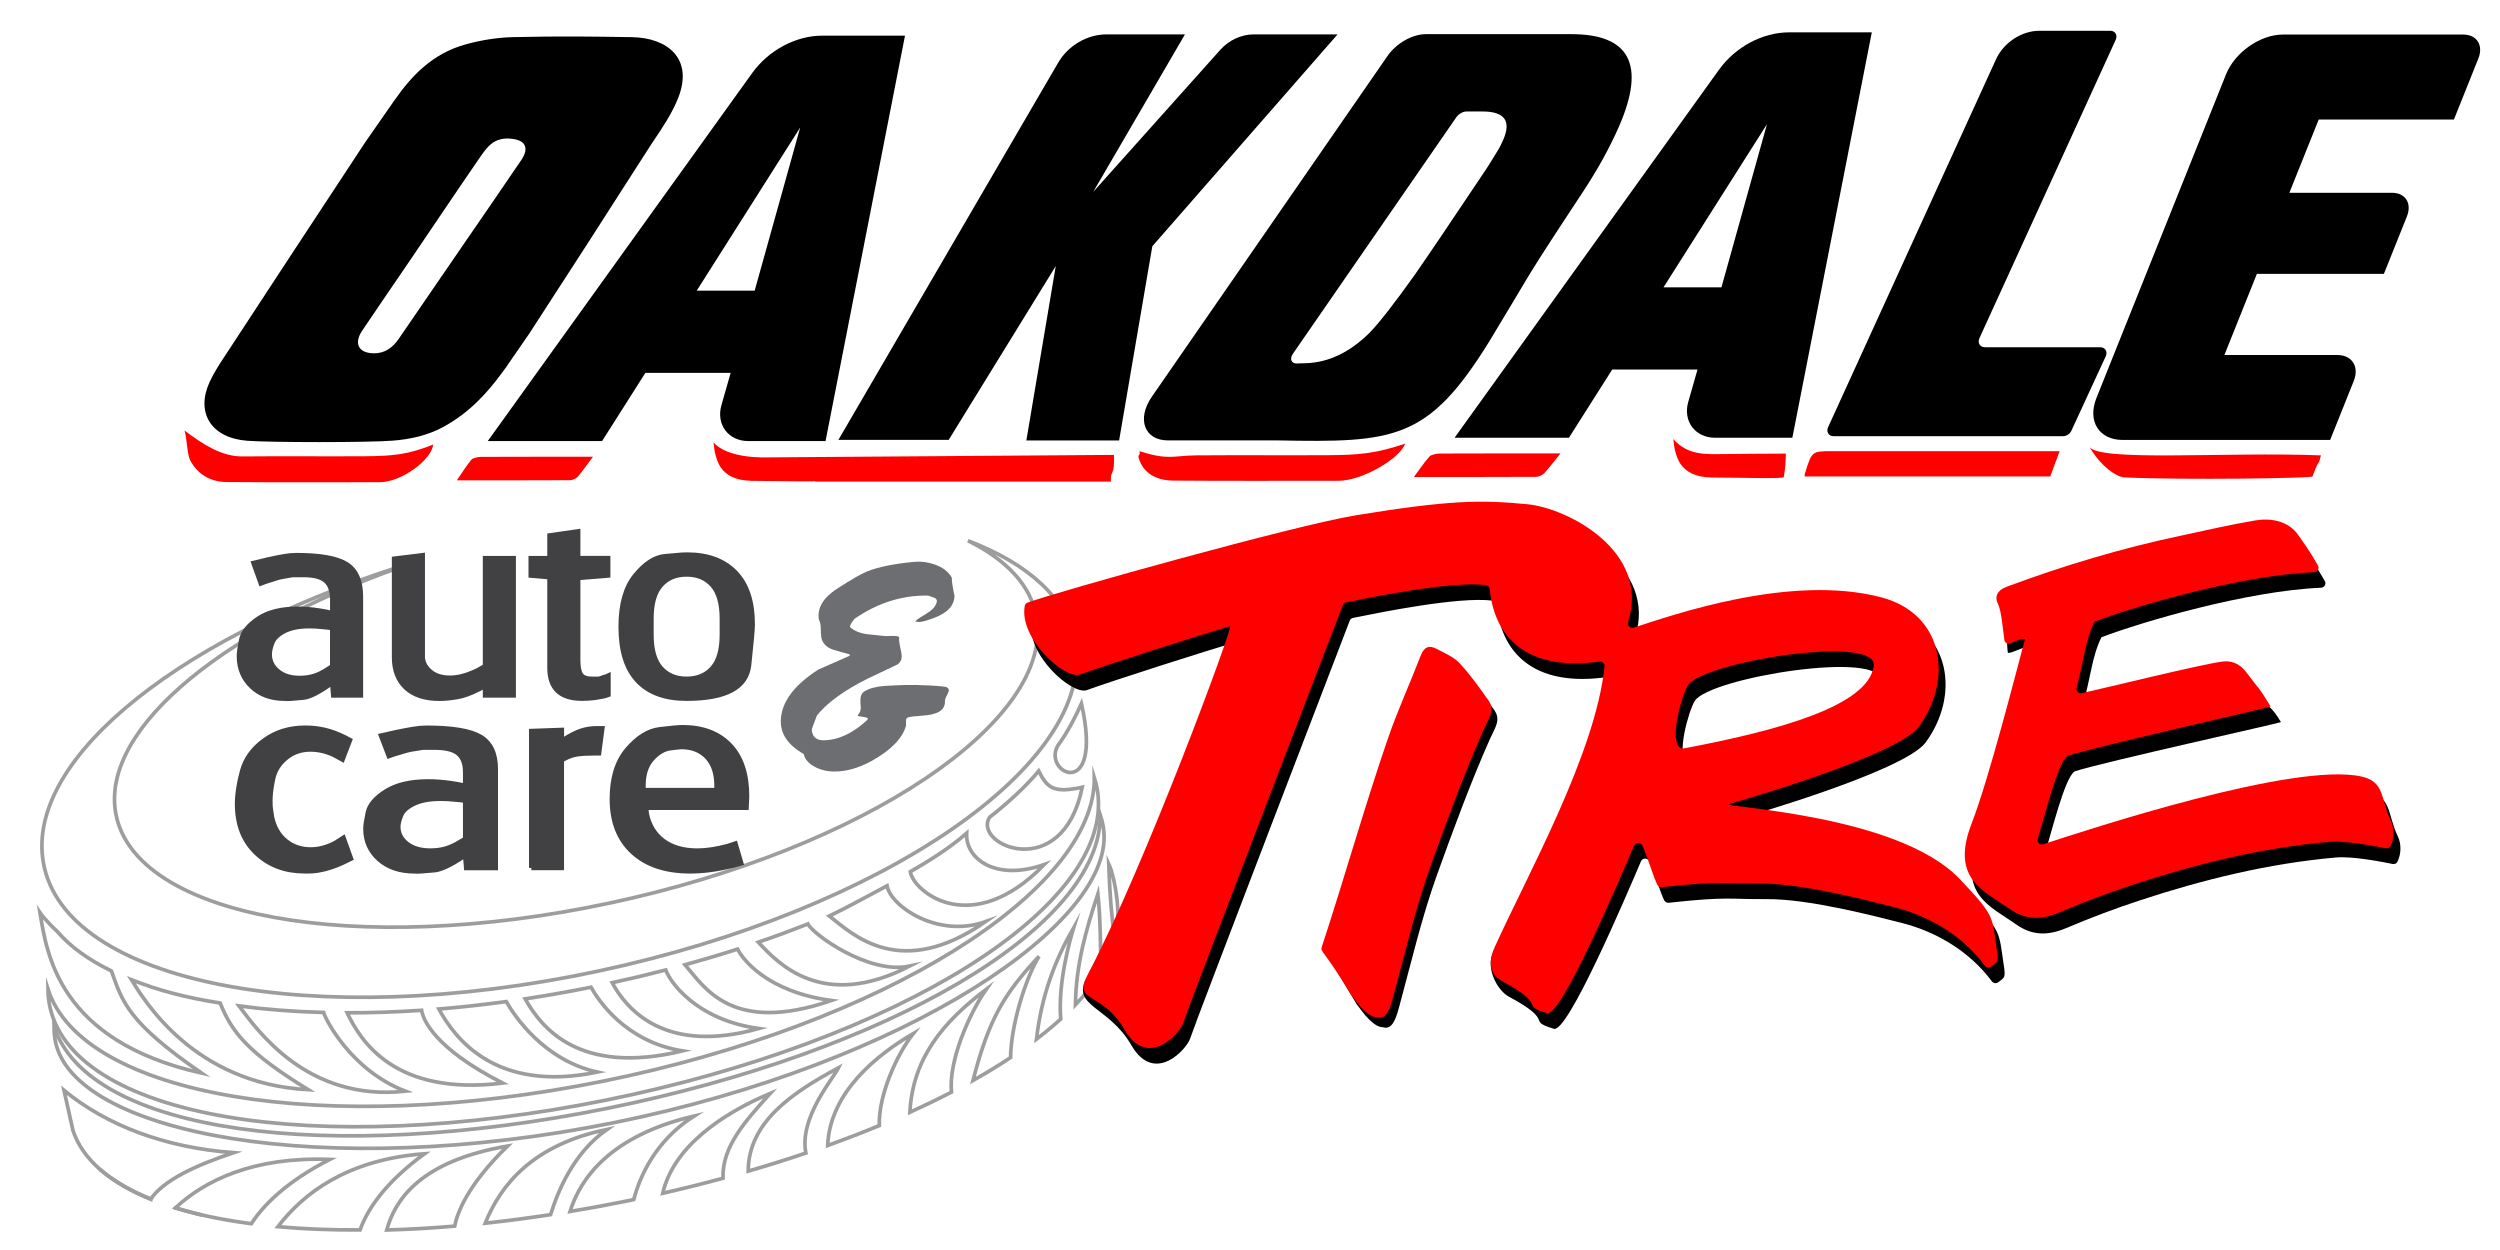 <?xml version="1.0" encoding="utf-8"?>
<!-- Generator: Adobe Illustrator 28.1.0, SVG Export Plug-In . SVG Version: 6.00 Build 0)  -->
<svg version="1.1" id="Layer_1" xmlns="http://www.w3.org/2000/svg" xmlns:xlink="http://www.w3.org/1999/xlink" x="0px" y="0px"
	 viewBox="0 0 680 340" style="enable-background:new 0 0 680 340;" xml:space="preserve">
<style type="text/css">
	.st0{clip-path:url(#SVGID_00000106857594071718069230000008800208973242522286_);}
	.st1{opacity:0.44;clip-path:url(#SVGID_00000147218922396046700240000016371451343334128518_);}
	
		.st2{clip-path:url(#SVGID_00000166674543810202634530000014643383095363953281_);fill:none;stroke:#231F20;stroke-width:1.002;stroke-miterlimit:10;}
	.st3{clip-path:url(#SVGID_00000147218922396046700240000016371451343334128518_);fill:#6D6E71;}
	.st4{clip-path:url(#SVGID_00000147218922396046700240000016371451343334128518_);fill:#FF0000;}
	.st5{clip-path:url(#SVGID_00000147218922396046700240000016371451343334128518_);}
	.st6{clip-path:url(#SVGID_00000147218922396046700240000016371451343334128518_);fill:#414042;}
	
		.st7{clip-path:url(#SVGID_00000147218922396046700240000016371451343334128518_);fill:none;stroke:#414042;stroke-width:1.259;stroke-miterlimit:10;}
</style>
<g>
	<defs>
		<rect id="SVGID_1_" x="-87" y="-118" width="792" height="612"/>
	</defs>
	<clipPath id="SVGID_00000137831308646364311460000016414885370468612765_">
		<use xlink:href="#SVGID_1_"  style="overflow:visible;"/>
	</clipPath>
	<g style="clip-path:url(#SVGID_00000137831308646364311460000016414885370468612765_);">
		<defs>
			<rect id="SVGID_00000126281757297916363690000015758524614177472389_" x="-87" y="-118" width="792" height="612"/>
		</defs>
		<clipPath id="SVGID_00000006679576352075749990000012720990455836979584_">
			<use xlink:href="#SVGID_00000126281757297916363690000015758524614177472389_"  style="overflow:visible;"/>
		</clipPath>
		<g style="opacity:0.44;clip-path:url(#SVGID_00000006679576352075749990000012720990455836979584_);">
			<g>
				<defs>
					<rect id="SVGID_00000036225035522562216550000001815027467576367002_" x="10" y="146.6" width="294.61" height="188.48"/>
				</defs>
				<clipPath id="SVGID_00000115478188873464074410000008274734643984800154_">
					<use xlink:href="#SVGID_00000036225035522562216550000001815027467576367002_"  style="overflow:visible;"/>
				</clipPath>
				
					<path style="clip-path:url(#SVGID_00000115478188873464074410000008274734643984800154_);fill:none;stroke:#231F20;stroke-width:1.002;stroke-miterlimit:10;" d="
					M281.92,167.83c5.01,28.25-46.99,63.09-116.15,77.82c-69.15,14.73-129.28,3.77-134.29-24.48c-4.15-23.43,30.9-51.39,82.43-68.65
					c-63.16,19.13-107.2,53.4-102.11,82.15c5.81,32.79,73.35,45.99,150.85,29.49c77.5-16.51,135.61-56.47,129.79-89.26
					c-2.15-12.13-12.75-21.57-29.16-27.83C273.75,152.23,280.4,159.23,281.92,167.83z"/>
				
					<path style="clip-path:url(#SVGID_00000115478188873464074410000008274734643984800154_);fill:none;stroke:#231F20;stroke-width:1.002;stroke-miterlimit:10;" d="
					M164,294.09C88.17,309.41,22.34,298.13,13.03,269c0.01,1.19,0.1,2.37,0.29,3.54c5.09,31.67,72.76,42.61,151.51,26.7
					c78.74-15.91,138.75-52.66,133.66-84.33c-0.19-1.17-0.48-2.32-0.83-3.43C297.99,242.43,239.83,278.77,164,294.09z"/>
				
					<path style="clip-path:url(#SVGID_00000115478188873464074410000008274734643984800154_);fill:none;stroke:#231F20;stroke-width:1.002;stroke-miterlimit:10;" d="
					M165.19,301.47c-75.83,15.32-141.22,6.77-150.53-22.37c0.01,1.19,0.1,2.37,0.29,3.54c4.16,25.87,73.35,38.63,152.09,22.72
					c78.75-15.91,137.23-54.47,133.07-80.34c-0.19-1.17-0.47-2.32-0.83-3.43C299.62,252.53,241.01,286.14,165.19,301.47z"/>
				
					<path style="clip-path:url(#SVGID_00000115478188873464074410000008274734643984800154_);fill:none;stroke:#231F20;stroke-width:1.002;stroke-miterlimit:10;" d="
					M247.44,262.78c-11.21,2.39-26.47-8.8-27.69-11.46c-4.37,1.72-8.86,3.38-13.49,4.96C211.7,262.14,223.75,274.99,247.44,262.78z"
					/>
				
					<path style="clip-path:url(#SVGID_00000115478188873464074410000008274734643984800154_);fill:none;stroke:#231F20;stroke-width:1.002;stroke-miterlimit:10;" d="
					M226.16,272.14c-17.49-2.33-24.24-11.29-25.53-13.99c-4.65,1.5-9.42,2.92-14.3,4.27C191.58,268.48,198.96,281.48,226.16,272.14z
					"/>
				
					<path style="clip-path:url(#SVGID_00000115478188873464074410000008274734643984800154_);fill:none;stroke:#231F20;stroke-width:1.002;stroke-miterlimit:10;" d="
					M206.4,279.76c-17.42-2.42-24.36-13.1-25.32-15.93c-4.77,1.24-9.64,2.4-14.57,3.47C170.45,274.57,180.87,286.9,206.4,279.76z"/>
				
					<path style="clip-path:url(#SVGID_00000115478188873464074410000008274734643984800154_);fill:none;stroke:#231F20;stroke-width:1.002;stroke-miterlimit:10;" d="
					M185.66,285.85c-15.57-2.46-23-13.91-24.9-17.33c-6.05,1.22-12.04,2.28-17.93,3.17C147.33,279.61,157.55,292.61,185.66,285.85z"
					/>
				
					<path style="clip-path:url(#SVGID_00000115478188873464074410000008274734643984800154_);fill:none;stroke:#231F20;stroke-width:1.002;stroke-miterlimit:10;" d="
					M162.5,291.61c-14.63-3.23-22.61-15.36-24.8-19.18c-6.23,0.85-12.36,1.53-18.34,2.02C123.64,282.27,134.64,297.35,162.5,291.61z
					"/>
				
					<path style="clip-path:url(#SVGID_00000115478188873464074410000008274734643984800154_);fill:none;stroke:#231F20;stroke-width:1.002;stroke-miterlimit:10;" d="
					M136.74,294.6c-18.96-9.66-21.69-17.51-22.07-19.8c-6.97,0.47-13.73,0.7-20.24,0.68C98.02,283,107.21,298.21,136.74,294.6z"/>
				
					<path style="clip-path:url(#SVGID_00000115478188873464074410000008274734643984800154_);fill:none;stroke:#231F20;stroke-width:1.002;stroke-miterlimit:10;" d="
					M110.31,296.81c-14.73-5.58-21.84-19.62-22.28-21.42c-8.14-0.21-15.85-0.81-23.02-1.78C70.05,280.27,83.58,299.68,110.31,296.81
					z"/>
				
					<path style="clip-path:url(#SVGID_00000115478188873464074410000008274734643984800154_);fill:none;stroke:#231F20;stroke-width:1.002;stroke-miterlimit:10;" d="
					M83.84,296.4c-16.5-10.14-20.77-15.66-23.97-23.58c-9.68-1.52-16.82-3.46-24.12-6.33C39.13,271.88,52.61,294.78,83.84,296.4z"/>
				
					<path style="clip-path:url(#SVGID_00000115478188873464074410000008274734643984800154_);fill:none;stroke:#231F20;stroke-width:1.002;stroke-miterlimit:10;" d="
					M15.66,253.45c-3.32-3.07-4.79-5.23-4.79-5.23c1.83,10.97,4.91,34.89,43.98,43.68c-20.15-13.89-21.58-19.44-24.54-27.8
					C24.14,261.1,19.18,257.54,15.66,253.45z"/>
				
					<path style="clip-path:url(#SVGID_00000115478188873464074410000008274734643984800154_);fill:none;stroke:#231F20;stroke-width:1.002;stroke-miterlimit:10;" d="
					M268.1,250.68c-12.99,4.64-25.83-4.17-26.82-9.74c-4.1,2.19-11.31,6.13-15.7,8.22C232.04,254.24,244.9,266.8,268.1,250.68z"/>
				
					<path style="clip-path:url(#SVGID_00000115478188873464074410000008274734643984800154_);fill:none;stroke:#231F20;stroke-width:1.002;stroke-miterlimit:10;" d="
					M284.09,235.13c-12.99,4.64-21.5-1.32-21.17-8.49c-4.85,4.24-10.7,7.81-15.33,10.48C248.58,242.69,264.34,255.45,284.09,235.13z
					"/>
				
					<path style="clip-path:url(#SVGID_00000115478188873464074410000008274734643984800154_);fill:none;stroke:#231F20;stroke-width:1.002;stroke-miterlimit:10;" d="
					M294.37,214.13c-7.68,1.64-9.45,0.33-11.86-4.42c-3.3,4.12-9.16,9.37-13.35,12.59C264.42,229.9,289.05,240.48,294.37,214.13z"/>
				
					<path style="clip-path:url(#SVGID_00000115478188873464074410000008274734643984800154_);fill:none;stroke:#231F20;stroke-width:1.002;stroke-miterlimit:10;" d="
					M28.06,318.79c-0.18-0.15-0.37-0.3-0.55-0.45C27.69,318.5,27.87,318.64,28.06,318.79z"/>
				
					<path style="clip-path:url(#SVGID_00000115478188873464074410000008274734643984800154_);fill:none;stroke:#231F20;stroke-width:1.002;stroke-miterlimit:10;" d="
					M53.71,330.19c-0.2-0.05-0.41-0.1-0.6-0.15C53.3,330.09,53.51,330.14,53.71,330.19z"/>
				
					<path style="clip-path:url(#SVGID_00000115478188873464074410000008274734643984800154_);fill:none;stroke:#231F20;stroke-width:1.002;stroke-miterlimit:10;" d="
					M138.04,311.73c-23.84,4.08-30.62,14.72-32.85,22.83c5.96-0.17,12.13-0.51,18.47-1.05
					C124.42,329.76,127.23,322.27,138.04,311.73z"/>
				
					<path style="clip-path:url(#SVGID_00000115478188873464074410000008274734643984800154_);fill:none;stroke:#231F20;stroke-width:1.002;stroke-miterlimit:10;" d="
					M75.58,333.66c6.99,0.63,14.47,0.93,22.36,0.88c1.86-5.25,6.45-12.62,17.54-20.72C94.47,315.38,82.55,324.56,75.58,333.66z"/>
				
					<path style="clip-path:url(#SVGID_00000115478188873464074410000008274734643984800154_);fill:none;stroke:#231F20;stroke-width:1.002;stroke-miterlimit:10;" d="
					M53.71,330.19c0.42,0.1,0.84,0.21,1.27,0.3c4.17,0.95,8.64,1.74,13.37,2.36c3.21-4.93,9.4-11.36,21.37-17.49
					c-20.94-0.81-34.16,5.86-42,13.18c1.73,0.53,3.52,1.04,5.38,1.5C53.3,330.09,53.51,330.14,53.71,330.19z"/>
				
					<path style="clip-path:url(#SVGID_00000115478188873464074410000008274734643984800154_);fill:none;stroke:#231F20;stroke-width:1.002;stroke-miterlimit:10;" d="
					M28.06,318.79c3.47,2.82,7.82,5.28,12.93,7.36c3.51-5.09,11.9-9.05,22.52-12.62c-18.73-1.39-34.57-7.46-46.1-16.95l2.45,10.96
					c1.31,3.89,3.76,7.36,7.21,10.42c0.15,0.13,0.29,0.26,0.44,0.38C27.69,318.5,27.87,318.64,28.06,318.79z"/>
				
					<path style="clip-path:url(#SVGID_00000115478188873464074410000008274734643984800154_);fill:none;stroke:#231F20;stroke-width:1.002;stroke-miterlimit:10;" d="
					M165.11,307.2c-20.21,4.17-28.94,15.09-33.13,25.51c5.81-0.62,11.74-1.4,17.78-2.33C151.77,323.93,155.99,313.6,165.11,307.2z"
					/>
				
					<path style="clip-path:url(#SVGID_00000115478188873464074410000008274734643984800154_);fill:none;stroke:#231F20;stroke-width:1.002;stroke-miterlimit:10;" d="
					M172.38,326.28c1.53-5.82,5.63-15.85,16.42-22.73c-22.88,5.4-30.92,16.98-33.76,25.98c4.82-0.8,9.69-1.7,14.61-2.69
					C170.56,326.66,171.47,326.47,172.38,326.28z"/>
				
					<path style="clip-path:url(#SVGID_00000115478188873464074410000008274734643984800154_);fill:none;stroke:#231F20;stroke-width:1.002;stroke-miterlimit:10;" d="
					M209.52,297.39c-13.07,5.52-26.31,14.5-29.26,27.18c5.58-1.27,11.05-2.64,16.4-4.09C196.33,311.91,202.81,304.83,209.52,297.39z
					"/>
				
					<path style="clip-path:url(#SVGID_00000115478188873464074410000008274734643984800154_);fill:none;stroke:#231F20;stroke-width:1.002;stroke-miterlimit:10;" d="
					M228.08,290.43c-12.51,6.73-24.51,14.72-24.57,28.12c5.37-1.56,10.61-3.2,15.68-4.92C217.33,304.01,226.55,293.53,228.08,290.43
					z"/>
				
					<path style="clip-path:url(#SVGID_00000115478188873464074410000008274734643984800154_);fill:none;stroke:#231F20;stroke-width:1.002;stroke-miterlimit:10;" d="
					M248.41,281.12c-9.72,5.68-22.67,15.88-23.29,30.45c4.85-1.74,9.54-3.55,14.05-5.42C238.91,298.02,243.83,286.97,248.41,281.12z
					"/>
				
					<path style="clip-path:url(#SVGID_00000115478188873464074410000008274734643984800154_);fill:none;stroke:#231F20;stroke-width:1.002;stroke-miterlimit:10;" d="
					M53.1,330.04c-1.86-0.47-3.65-0.97-5.38-1.5c-0.01,0.01-0.02,0.01-0.02,0.02C49.43,329.09,51.24,329.58,53.1,330.04z"/>
				
					<path style="clip-path:url(#SVGID_00000115478188873464074410000008274734643984800154_);fill:none;stroke:#231F20;stroke-width:1.002;stroke-miterlimit:10;" d="
					M54.98,330.49c-0.43-0.1-0.85-0.2-1.27-0.3C54.13,330.29,54.55,330.39,54.98,330.49z"/>
				
					<path style="clip-path:url(#SVGID_00000115478188873464074410000008274734643984800154_);fill:none;stroke:#231F20;stroke-width:1.002;stroke-miterlimit:10;" d="
					M28.06,318.79c3.45,2.83,7.79,5.3,12.92,7.38c0-0.01,0.01-0.01,0.02-0.02C35.87,324.07,31.53,321.62,28.06,318.79z"/>
				
					<path style="clip-path:url(#SVGID_00000115478188873464074410000008274734643984800154_);fill:none;stroke:#231F20;stroke-width:1.002;stroke-miterlimit:10;" d="
					M27.07,317.96c0.15,0.13,0.29,0.26,0.44,0.38C27.36,318.22,27.22,318.09,27.07,317.96z"/>
				
					<path style="clip-path:url(#SVGID_00000115478188873464074410000008274734643984800154_);fill:none;stroke:#231F20;stroke-width:1.002;stroke-miterlimit:10;" d="
					M268.26,269.08c-11.77,8.92-20.01,18.78-20.77,33.46c3.94-1.79,7.71-3.62,11.31-5.49C258,288.8,263.35,276.15,268.26,269.08z"/>
				
					<path style="clip-path:url(#SVGID_00000115478188873464074410000008274734643984800154_);fill:none;stroke:#231F20;stroke-width:1.002;stroke-miterlimit:10;" d="
					M282.62,260.11c-9.57,10.32-13.59,16.95-17.97,33.78c3.63-2.04,7.04-4.12,10.23-6.23C274.97,278.72,279.04,265.91,282.62,260.11
					z"/>
				
					<path style="clip-path:url(#SVGID_00000115478188873464074410000008274734643984800154_);fill:none;stroke:#231F20;stroke-width:1.002;stroke-miterlimit:10;" d="
					M292.07,252.24c-5.2,9.1-8.78,18.6-10.15,30.42c2.37-1.81,4.58-3.64,6.6-5.48C287.69,267.31,291.08,255.41,292.07,252.24z"/>
				
					<path style="clip-path:url(#SVGID_00000115478188873464074410000008274734643984800154_);fill:none;stroke:#231F20;stroke-width:1.002;stroke-miterlimit:10;" d="
					M299.44,264.49c-0.07-6.99-0.12-14.75-0.81-21.37c-3.29,10.03-5.93,19.09-6.12,30.2C295.3,270.39,297.62,267.44,299.44,264.49z"
					/>
				
					<path style="clip-path:url(#SVGID_00000115478188873464074410000008274734643984800154_);fill:none;stroke:#231F20;stroke-width:1.002;stroke-miterlimit:10;" d="
					M303.25,255.99c1.95-5.28,0.23-16.96-1.69-21.07C301.87,243.44,302.33,249.19,303.25,255.99z"/>
				
					<path style="clip-path:url(#SVGID_00000115478188873464074410000008274734643984800154_);fill:none;stroke:#231F20;stroke-width:1.002;stroke-miterlimit:10;" d="
					M294.15,191.38c-3.36,7.51-6.32,11.26-6.32,11.26C283.09,210.23,300.33,218.7,294.15,191.38z"/>
			</g>
		</g>
		<path style="clip-path:url(#SVGID_00000006679576352075749990000012720990455836979584_);fill:#6D6E71;" d="M259.62,162.09
			c-0.06,2.62-1.89,4.61-5.48,5.95c-1.97,0.76-3.34,1.14-4.09,1.14c-0.41,0-0.78-0.06-1.13-0.18c0.29-0.35,1.45-1.14,3.48-2.36
			c1.39-0.88,2.2-1.9,2.44-3.06c0-0.52-0.27-0.88-0.83-1.05c-0.55-0.18-1.09-0.35-1.61-0.53c-7.02-0.12-13.67,1.98-19.94,6.3
			c-0.93,1.11-1.34,1.87-1.22,2.27c1.04,0.99,2.55,1.63,4.53,1.92c1.68,0.18,3.37,0.35,5.05,0.53c0.23,0,0.73-0.01,1.48-0.04
			c0.75-0.03,1.28-0.01,1.57,0.04c0.52,0.06,0.75,0.23,0.7,0.52c-0.06,0.58,0.04,1.44,0.31,2.58c0.26,1.14,0.39,1.94,0.39,2.41
			c0,0.93-0.38,1.66-1.13,2.19c-1.86,0.88-4.61,2.19-8.27,3.94c-6.39,3.21-10.94,6.53-13.67,9.97c-0.93,2.39-1.39,3.67-1.39,3.85
			c0,0.41,0.09,0.82,0.26,1.22c0.46,1.11,1.45,1.66,2.96,1.66c4.01-0.06,7.95-1.89,11.84-5.51c0.12-0.12,0.17-0.23,0.17-0.35
			c0-0.23-0.47-0.41-1.39-0.52c-0.93-0.12-1.39-0.23-1.39-0.35c0.06-0.12,0.12-0.2,0.17-0.26c0.46-0.47,0.7-1.11,0.7-1.92
			c0-0.29-0.03-0.67-0.09-1.14v-1.05c0-0.99,0.35-1.72,1.05-2.19c1.28-0.81,3.08-1.31,5.4-1.49c1.92-0.12,3.83-0.2,5.75-0.26
			c1.68-0.06,3.92-0.01,6.7,0.13c2.79,0.15,4.34,0.32,4.66,0.52c0.32,0.21,0.48,0.48,0.48,0.83c0,0.23-0.17,0.67-0.52,1.31
			c-0.35,0.64-0.52,1.11-0.52,1.4c0.06,1.46-0.52,2.51-1.74,3.15c-0.99,0.52-2.32,0.85-4,0.96c-2.32,0.17-3.73,0.34-4.22,0.48
			c-0.49,0.15-0.71,0.48-0.65,1.01v1.31c-0.99,3.44-4.09,6.62-9.32,9.54c-3.48,1.92-6.85,2.89-10.1,2.89c-2.5,0-4.64-0.64-6.44-1.92
			c-1.1-0.82-1.74-1.75-1.92-2.8c-4.3-2.45-6.39-5.51-6.27-9.19c0.17-4.96,3.57-9.56,10.19-13.82c2.03-0.88,4.82-2.1,8.36-3.67
			c0.12-0.06,0.2-0.14,0.26-0.26c0-0.12-0.09-0.2-0.26-0.26c-1.34-0.35-2.73-0.74-4.18-1.18c-1.45-0.44-2.47-1.24-3.05-2.41
			c-0.29-0.52-0.44-1.49-0.44-2.89c0-1.4-0.17-2.36-0.52-2.89c-0.52-3.15,1.13-5.96,4.96-8.44c3.83-2.48,6.53-4.04,8.1-4.68
			c3.08-1.23,7.37-2.1,12.89-2.62c1.8-0.18,3.63,0.06,5.49,0.7c2.21,0.76,3.77,1.95,4.7,3.59
			C258.89,158.27,259.16,159.94,259.62,162.09"/>
		<path style="clip-path:url(#SVGID_00000006679576352075749990000012720990455836979584_);fill:#FF0000;" d="M50.17,117.09
			c4.71,3.53,9.99,7.12,15.77,7.06c11.04-0.11,22.08,0.02,33.12-0.05c7.9-0.05,11.98-0.46,18.75-3.18
			c-0.27,3.92-8.44,10.25-14.58,10.24c-13.85-0.01-27.69,0.08-41.54-0.05c-4.79-0.04-8.12-2.35-9.99-5.98
			C50.92,123.62,50.77,118.67,50.17,117.09"/>
		<path style="clip-path:url(#SVGID_00000006679576352075749990000012720990455836979584_);fill:#FF0000;" d="M124.25,130.65
			c1.45-2.1,2.55-3.9,3.96-5.61c0.36-0.44,1.73-0.76,2.64-0.77c9.98-0.05,19.95-0.03,30.44-0.03c-1.49,1.99-2.73,3.76-4.16,5.46
			c-0.36,0.43-1.37,0.9-2.08,0.91C144.98,130.67,134.89,130.65,124.25,130.65"/>
		<path style="clip-path:url(#SVGID_00000006679576352075749990000012720990455836979584_);fill:#FF0000;" d="M208.64,124.41
			L208.64,124.41c-0.27-0.01-10.62,0.47-14.56-4.08c0.23,2.72,0.81,4.88,1.78,6.53c1.63,2.57,4.35,3.79,8.27,3.91
			c0,0.01,0,0.01-0.01,0.02c0.17,0,0.34,0,0.51,0c0.02,0,0.04,0,0.07,0c0.11,0,0.22,0,0.32,0c4.53,0,12.95,0.22,16.76,0.12
			c0,0.04,0,0.05,0,0.09h80.4c-0.23-3.44,1.04-1.06,0.82-7.27C301.82,123.73,214.32,124.36,208.64,124.41"/>
		<path style="clip-path:url(#SVGID_00000006679576352075749990000012720990455836979584_);fill:#FF0000;" d="M490.86,129.6
			c0.02-0.36,0-0.52,0.04-0.66c1.91-6.22,1.91-6.22,7.34-6.22c19.84,0,39.69,0,59.53,0h2.44c-0.92,2.48-1.73,4.68-2.54,6.88H490.86z
			"/>
		<path style="clip-path:url(#SVGID_00000006679576352075749990000012720990455836979584_);fill:#FF0000;" d="M309.95,122.71
			c7.88,2.55,9.2,1.21,15.46,1.15c11.95-0.1,23.84,0.02,35.78-0.05c8.55-0.05,13.05-0.45,20.99-3.14
			c-1.21,3.87-11.49,10.1-18.12,10.1c-14.95-0.01-29.93,0.08-44.86-0.05c-5.17-0.04-8.22-2.32-9.4-5.9
			C309.31,123.33,310.23,124.26,309.95,122.71"/>
		<path style="clip-path:url(#SVGID_00000006679576352075749990000012720990455836979584_);fill:#FF0000;" d="M384.58,129.74
			c1.56-2.1,2.74-3.9,4.27-5.61c0.39-0.44,1.86-0.76,2.84-0.77c10.74-0.05,21.47-0.03,32.76-0.03c-1.61,1.99-2.93,3.76-4.48,5.46
			c-0.39,0.43-1.47,0.9-2.24,0.91C406.87,129.76,396.03,129.74,384.58,129.74"/>
		<path style="clip-path:url(#SVGID_00000006679576352075749990000012720990455836979584_);fill:#FF0000;" d="M469.88,123.5
			L469.88,123.5c-0.28-0.01-0.55-0.01-0.83,0c-4.93,0.04-9.92,0.47-13.91-4.07c0.23,2.72,0.82,4.88,1.8,6.53
			c1.65,2.57,4.41,3.79,8.37,3.91c0,0.01,0,0.01-0.01,0.02c0.18,0,0.34,0,0.52,0c0.02,0,0.05,0,0.07,0c0.11,0,0.22,0,0.33,0
			c6.02,0,18.87,0.38,18.96-0.09c0.4-2.26,0.56-4.45,0.56-6.42C479.7,123.38,475.64,123.46,469.88,123.5"/>
		<path style="clip-path:url(#SVGID_00000006679576352075749990000012720990455836979584_);fill:#FF0000;" d="M568.18,121.3
			c3.05,5.36,7.37,8.44,9.67,8.55c16.41,0.77,50.98,0.21,51.15-0.25c2.16-5.87,1.45-2.24,2.29-5.74
			C605.08,122.83,569.83,125.77,568.18,121.3"/>
		<path style="clip-path:url(#SVGID_00000006679576352075749990000012720990455836979584_);" d="M570.23,108.26l35.26-88.06
			c2.39-5.96,9.3-10.8,15.45-10.8h49.06c3.71,0,5.55,2.92,4.11,6.52l-6.63,16.56c-0.01,0.02-0.03,0.03-0.04,0.03h-36.72
			c-0.02,0-0.04,0.01-0.04,0.03l-7.96,19.87c-0.01,0.02,0,0.03,0.02,0.03h27.89c3.66,0,5.47,2.88,4.05,6.43l-6.25,15.6
			c-0.01,0.02-0.03,0.03-0.04,0.03H613.9c-0.02,0-0.04,0.01-0.04,0.03l-8.81,22c-0.01,0.02,0,0.03,0.02,0.03h30.67
			c4.04,0,6.04,3.18,4.47,7.1l-6.4,15.98c-0.01,0.02-0.03,0.03-0.04,0.03h-56.33C570.93,119.69,567.71,114.57,570.23,108.26"/>
		<path style="clip-path:url(#SVGID_00000006679576352075749990000012720990455836979584_);" d="M313.29,107.93l64.08-92.66
			c2.43-3.51,6.75-5.98,10.48-5.98h39.56c15.92,0,20.25,8.34,12.99,25.03c-2.49,5.72-5.76,11.66-9.8,17.8l-5.15,7.83
			c-11.4,17.36-9.5,15.05-20.38,32.94c-16.62,26.9-25.82,27.51-57.56,26.9h-29.81C311.28,119.81,309.12,113.97,313.29,107.93
			 M351.66,96.24c-0.94,1.36-0.42,2.66,1.04,2.62l2.54-0.07c6.09-0.2,11.8-2.91,17.14-8.13c2.63-2.67,6.79-7.99,12.47-15.96
			c3.43-4.92,9.83-14.39,19.2-28.41l0.91-1.39l2.65-4.31c0.36-0.6,0.79-1.46,1.28-2.59c2.23-5.12,0.34-7.68-5.66-7.68h-4.32
			c-1,0-2.16,0.66-2.81,1.6L351.66,96.24z"/>
		<path style="clip-path:url(#SVGID_00000006679576352075749990000012720990455836979584_);" d="M132.67,119.97l71.9-100.07
			c4.5-6.26,11.89-10.2,19.1-10.2h22.49l-21.61,110.27h-21.01c-5.44,0-8.81-4.51-7.31-9.77l2.51-8.78h-23.2l-11.77,18.55H132.67z
			 M189.51,79.06h15.76l12.39-44.39L189.51,79.06z"/>
		<path style="clip-path:url(#SVGID_00000006679576352075749990000012720990455836979584_);" d="M395.64,119.07l71.9-100.07
			c4.5-6.26,11.89-10.2,19.1-10.2h22.49l-21.61,110.27h-21c-5.44,0-8.82-4.51-7.31-9.77l2.51-8.78h-23.2l-11.77,18.55H395.64z
			 M452.47,78.16h15.76l12.39-44.39L452.47,78.16z"/>
		<path style="clip-path:url(#SVGID_00000006679576352075749990000012720990455836979584_);" d="M497.24,116.2l45.66-100.04
			c2.09-4.58,6.97-7.79,11.83-7.79h19.27c1.32,0,2.05,1.2,1.48,2.44l-37.08,81.19c-0.57,1.24,0.16,2.45,1.48,2.45h31.41
			c1.32,0,2.05,1.21,1.48,2.45l-9.35,20.25c-0.4,0.87-1.34,1.49-2.27,1.49h-62.43C497.4,118.65,496.67,117.44,497.24,116.2"/>
		<path style="clip-path:url(#SVGID_00000006679576352075749990000012720990455836979584_);" d="M363.82,9.35l-50.39,57.63
			l-9.03,52.82h-25.23l8-47.44l-29.12,47.28h-30l59.76-102.57c2.73-4.69,7.9-7.72,13.19-7.72h21.31L297.35,52.2l34.58-38.66
			c2.36-2.63,5.74-4.19,9.13-4.19H363.82z"/>
		<path style="clip-path:url(#SVGID_00000006679576352075749990000012720990455836979584_);" d="M67.27,119.89
			c-9.92-0.75-14.1-7.69-10.22-16.06c0.59-1.27,1.26-2.53,2.03-3.75c0.29-0.49,0.58-0.97,0.9-1.44
			C73.1,78.61,86.23,58.56,99.43,38.56c2.63-3.78,5.26-7.55,7.9-11.33c4.63-6.62,10.27-12.65,19.33-15.16
			c4.17-1.15,8.61-1.87,12.83-1.97c6.23-0.15,11.73-0.19,17.7-0.17c4.44,0.02,9.16,0.09,14.74,0.18c9.58,0.16,16.81,5.8,12.51,16.6
			c-1.62,4.07-4.21,7.99-6.84,11.85c-0.76,1.17-1.52,2.33-2.26,3.49c-10.38,16.23-20.8,32.44-31.32,48.6
			c-2.16,3.14-4.33,6.29-6.5,9.43c-0.32,0.44-0.65,0.89-0.98,1.33c-4.12,5.63-8.98,10.89-15.85,14.66
			c-4.41,2.42-9.16,3.42-13.91,3.79C100.06,120.39,73.64,120.37,67.27,119.89 M101.62,96.1c3.1,0.05,5.21-1.59,6.82-3.92
			c6.12-8.89,12.21-17.79,18.31-26.69c5.03-7.33,10.09-14.64,15.07-22c1.53-2.27,1.44-3.96,0.02-4.94
			c-0.73-0.46-1.79-0.75-3.16-0.85c-1.74-0.12-3.1,0.22-4.21,0.85c-1.55,0.93-2.66,2.42-3.72,3.95
			c-6.44,9.35-12.74,18.77-19.11,28.15c-4.37,6.43-8.8,12.84-13.13,19.29C96.17,93.45,97.54,96.03,101.62,96.1"/>
		<path style="clip-path:url(#SVGID_00000006679576352075749990000012720990455836979584_);" d="M652.24,227.57
			c-2.9-6.07-1.63-10.64-7.94-12.09c-18.21-4.18-74.54,14.45-86.72,18.41c-0.9,0.29-1.74-0.59-1.44-1.52
			c1.86-5.83,5.4-20.62,8.09-22.5c0.06-0.04,0.12-0.07,0.18-0.09c7.37-2.42,56.12-13.18,56.01-13.37c-2.96-4.91-3-3.19-7.57-9.32
			c-1.54-2.07-3.73-3.27-6.44-2.91c-6.27,0.85-30.82,6.94-38.33,8.61c-0.85,0.19-1.58-0.62-1.36-1.49
			c1.94-7.44,2.55-13.58,4.89-17.97c10.62-4.07,39.61-12.63,59.66-13.46c0.95-0.04,1.57-1,1.07-1.84c-1.42-2.37-1.46-2.76-5.38-8.31
			c-2.66-3.77-7.33-4.63-11.54-3.93c-6.97,1.16-13.21,2.65-20.11,4.11c-16.27,3.43-32.14,8.19-47.67,13.96
			c-2.51,0.93-3.49,3.06-2.45,5.12c0.88,1.73,0.56,5.74,0.93,8.48c0.11,0.8,6.19-2.5,5.92-1.51c-2.3,8.56-9.14,40-13.9,52.31
			c-5.82,15.04,3.28,18.24,10.22,23.16c4.51,3.19,8.81,3.07,13.72,0.99c6.57-2.79,13.29-5.32,20.09-7.55
			c17.28-5.68,34.92-10,53.18-11.62c4.59-0.41,12.91,1.24,15.5,1.77c0.5,0.1,1.01-0.14,1.24-0.61
			C653.14,232.36,653.2,229.59,652.24,227.57"/>
		<path style="clip-path:url(#SVGID_00000006679576352075749990000012720990455836979584_);" d="M534.88,243.29
			c-16.9-17.77-65.75-19.47-62.63-20.38c0.44-0.13,45.64-12.98,51.52-20.96c9.35-12.71,7.03-30.68-10.15-35.23
			c-24.8-6.57-57.31,4.99-67.34,8.22c-0.95,0.31-1.88-0.56-1.57-1.48c6.26-19.3-16.57-31.05-27.37-32.08
			c-12.65-1.21-21.24-1.15-46.6,3c-16.73,2.74-80.58,20.59-89.34,23.75c-0.4,0.15-0.72,0.48-0.79,0.89
			c-1.6,9.01,11.04,20.15,15.05,18.68c6.43-2.37,32.81-10.8,40.82-13.14c0.98-0.29-25.33,61.9-41,91.6
			c-4.03,7.63,6.12,7.52,12.25,18.13c6.36,11.02,15.33,0.85,16.09-2.08c0.52-2,39.88-104.45,43.31-113.39
			c0.15-0.39,0.49-0.67,0.9-0.75c7.59-1.54,28.75-5.84,37.98-4.7c0.58,0.07,1.02,0.53,1.07,1.1c1.45,14.76,11.97,22.25,29.81,19.72
			c0.81-0.12,1.52,0.52,1.43,1.32c-2.48,23.7-23.33,53.85-32.17,73.39c-2.2,4.85,1.42,10.66,4.21,12.16
			c13.09,7.04,4.44,6.36,12.31,8.78c3.72,1.14,19.24-35.13,23.67-45.55c0.41-0.97,1.83-1,2.27-0.04c1.54,3.33,2.94,8.47,4.07,10.66
			c0.23,0.45,0.74,0.69,1.25,0.64c16.25-1.77,16.29-0.91,26.49-0.99c11.49-0.09,28.87,4.47,36.74,6.45
			c9.67,2.43,18.66,7.89,24.61,15.89c0.41,0.55,1.2,0.7,1.74,0.28c1.84-1.41,2.06-1.14,1.46-5.08
			C543.65,253.49,544.58,253.49,534.88,243.29 M459.78,207.82c-0.32,0.06-0.66,0.01-0.92-0.17c-3.04-2.16,0.5-14.42,2.12-17
			c4-6.36,51.75-14.06,50.55-5.27C510.08,196.11,486.22,202.87,459.78,207.82"/>
		<path style="clip-path:url(#SVGID_00000006679576352075749990000012720990455836979584_);" d="M406.47,193.2
			c-2.48-3.47-4.94-7.01-7.83-10.08c-1.67-1.78-4.13-2.79-6.34-3.95c-1.9-1-3.3-0.59-4.23,1.81c-2.82,7.36-6.13,14.54-8.72,21.98
			c-6.17,17.75-13.08,35.33-18.97,53.18c-0.46,1.39,1.26,4.77,8.59,16.93c0.02,0.03,0.04,0.06,0.06,0.09
			c1.67,2.28,4.57,6.31,7.2,6.25c2.64,0.89,3.67-3.07,4.39-5.71c3.27-12.04,6.1-24.26,10.32-35.95
			c4.46-12.37,9.02-24.78,14.35-36.81C406.58,198.05,408.35,195.83,406.47,193.2"/>
		<path style="clip-path:url(#SVGID_00000006679576352075749990000012720990455836979584_);fill:#FF0000;" d="M404.85,190.49
			c-2.48-3.47-4.94-7.01-7.83-10.08c-1.67-1.78-4.13-2.79-6.34-3.95c-1.9-1-3.3-0.59-4.23,1.82c-2.82,7.36-6.13,14.54-8.72,21.98
			c-6.17,17.75-12.32,39.47-18.21,57.32c-0.46,1.39,0.5,0.63,7.83,12.79c0.02,0.03,0.04,0.06,0.06,0.09
			c1.67,2.28,4.57,6.31,7.2,6.25c2.64,0.89,3.67-3.07,4.39-5.71c3.27-12.04,6.1-24.26,10.32-35.95
			c4.46-12.37,9.02-24.78,14.35-36.81C404.97,195.34,406.74,193.12,404.85,190.49"/>
		<path style="clip-path:url(#SVGID_00000006679576352075749990000012720990455836979584_);fill:#FF0000;" d="M650.36,223.33
			c-2.9-6.07-1.63-10.64-7.93-12.09c-18.21-4.18-74.54,14.45-86.72,18.41c-0.9,0.29-1.74-0.59-1.44-1.52
			c1.86-5.83,5.4-20.62,8.09-22.5c0.06-0.04,0.12-0.07,0.18-0.09c7.37-2.42,55.18-13.18,55.07-13.37c-3.39-5.61-2.75-4.12-6.63-9.32
			c-1.54-2.07-3.73-3.27-6.44-2.91c-6.27,0.85-30.82,6.94-38.33,8.61c-0.85,0.19-1.58-0.62-1.36-1.49
			c1.94-7.44,2.55-13.58,4.89-17.97c10.62-4.07,39.6-12.63,59.66-13.46c0.95-0.04,1.57-1,1.07-1.84c-1.42-2.37-1.46-2.76-5.38-8.31
			c-2.66-3.77-7.33-4.63-11.54-3.94c-6.97,1.16-13.21,2.65-20.11,4.11c-16.27,3.42-32.14,8.19-47.67,13.96
			c-2.51,0.93-3.34,2.67-2.29,4.73c0.88,1.73,1.34,6.99,1.71,9.73c0.11,0.8,0.92,1.26,1.63,0.93c0.6-0.29,4.18-1.89,3.91-0.91
			c-2.3,8.56-9.69,37.61-14.45,49.91c-5.82,15.04,3.28,18.24,10.22,23.16c4.51,3.19,8.81,3.07,13.72,0.99
			c6.57-2.79,13.29-5.32,20.09-7.55c17.28-5.68,34.92-9.99,53.19-11.62c4.59-0.41,12.9,1.24,15.5,1.77c0.5,0.1,1.01-0.14,1.24-0.61
			C651.27,228.12,651.33,225.35,650.36,223.33"/>
		<path style="clip-path:url(#SVGID_00000006679576352075749990000012720990455836979584_);fill:#FF0000;" d="M533.01,239.06
			c-16.9-17.77-65.75-19.47-62.63-20.38c0.44-0.13,45.65-12.98,51.52-20.96c9.35-12.71,7.03-30.68-10.15-35.23
			c-24.8-6.57-57.31,4.99-67.34,8.22c-0.95,0.31-1.88-0.56-1.58-1.48c6.26-19.3-16.56-31.05-27.37-32.08
			c-12.65-1.21-21.24-1.15-46.6,3c-16.73,2.74-80.58,20.59-89.34,23.75c-0.4,0.15-0.72,0.48-0.79,0.89
			c-1.6,9.01,11.04,20.15,15.05,18.68c6.43-2.37,32.81-10.8,40.82-13.14c0.98-0.29-23.15,65.22-38.82,94.93
			c-4.03,7.63,3.94,4.19,10.07,14.8c6.36,11.02,15.33,0.85,16.09-2.08c0.52-2,39.88-104.45,43.31-113.38
			c0.15-0.39,0.49-0.67,0.9-0.76c7.59-1.53,28.75-5.84,37.98-4.7c0.58,0.07,1.02,0.53,1.07,1.1c1.45,14.76,11.97,22.25,29.81,19.71
			c0.81-0.12,1.52,0.52,1.43,1.32c-2.47,23.7-20.99,56.7-29.83,76.24c-2.2,4.85-0.92,7.81,1.87,9.31
			c13.09,7.04,4.44,6.36,12.31,8.78c3.72,1.14,19.24-35.13,23.67-45.55c0.41-0.97,1.83-1,2.27-0.04c1.54,3.33,2.94,8.47,4.07,10.66
			c0.23,0.45,0.74,0.69,1.25,0.64c16.25-1.77,16.29-0.91,26.48-0.99c11.49-0.09,28.87,4.47,36.74,6.45
			c9.67,2.43,18.66,7.89,24.61,15.89c0.4,0.54,1.2,0.7,1.74,0.28c1.84-1.41,2.06-1.14,1.46-5.08
			C541.78,249.25,542.71,249.25,533.01,239.06 M457.91,203.58c-0.32,0.06-0.66,0.01-0.92-0.17c-3.04-2.16,0.5-14.42,2.12-17
			c4-6.36,51.75-14.06,50.55-5.27C508.21,191.87,484.34,198.63,457.91,203.58"/>
		<path style="clip-path:url(#SVGID_00000006679576352075749990000012720990455836979584_);fill:#414042;" d="M90.4,166.72v-3.67
			c0-2.3-0.59-3.99-1.77-5.06c-1.18-1.07-3.2-1.61-6.06-1.61H79.6c-1.6,0.27-2.63,0.45-3.09,0.54c-0.47,0.08-1.36,0.34-2.68,0.78
			l-1.56,0.49l-1.32,0.5l-1.98-5.54l1.57-0.37l2.06-0.51c1.76-0.39,3.27-0.7,4.53-0.92c1.26-0.22,2.39-0.33,3.38-0.33
			c6.59,0,11.18,0.82,13.76,2.46c2.58,1.64,3.87,4.56,3.87,8.78v26.87h-7.49l-0.25-3.42l-0.9,0.6c-3.06,2.14-5.39,3.27-7,3.42
			c-1.61,0.15-2.76,0.25-3.44,0.3c-0.68,0.05-1.22,0.05-1.6,0c-3.71,0-6.72-1.09-9.01-3.28c-2.29-2.18-3.44-4.96-3.44-8.34
			c0-0.84,0.21-2.29,0.62-4.35c0.41-2.06,1.95-3.98,4.61-5.77c2.67-1.79,6.25-2.68,10.75-2.68c1.76,0,3.63,0.15,5.61,0.45l1.81,0.3
			l0.99,0.22L90.4,166.72z M90.4,170.82l-1.07-0.15l-1.48-0.15c-1.32-0.15-2.55-0.22-3.71-0.22c-2.8,0-5.07,0.45-6.8,1.34
			c-1.73,0.89-2.83,1.96-3.3,3.2c-0.47,1.24-0.7,2.28-0.7,3.12c0,1.84,0.74,3.38,2.23,4.61c1.48,1.24,3.46,1.86,5.93,1.86
			c1.37,0,2.65-0.17,3.83-0.52c1.18-0.35,2.48-0.99,3.91-1.94l1.15-0.74V170.82z"/>
		
			<path style="clip-path:url(#SVGID_00000006679576352075749990000012720990455836979584_);fill:none;stroke:#414042;stroke-width:1.259;stroke-miterlimit:10;" d="
			M90.4,166.72v-3.67c0-2.3-0.59-3.99-1.77-5.06c-1.18-1.07-3.2-1.61-6.06-1.61H79.6c-1.6,0.27-2.63,0.45-3.09,0.54
			c-0.47,0.08-1.36,0.34-2.68,0.78l-1.56,0.49l-1.32,0.5l-1.98-5.54l1.57-0.37l2.06-0.51c1.76-0.39,3.27-0.7,4.53-0.92
			c1.26-0.22,2.39-0.33,3.38-0.33c6.59,0,11.18,0.82,13.76,2.46c2.58,1.64,3.87,4.56,3.87,8.78v26.87h-7.49l-0.25-3.42l-0.9,0.6
			c-3.06,2.14-5.39,3.27-7,3.42c-1.61,0.15-2.76,0.25-3.44,0.3c-0.68,0.05-1.22,0.05-1.6,0c-3.71,0-6.72-1.09-9.01-3.28
			c-2.29-2.18-3.44-4.96-3.44-8.34c0-0.84,0.21-2.29,0.62-4.35c0.41-2.06,1.95-3.98,4.61-5.77c2.67-1.79,6.25-2.68,10.75-2.68
			c1.76,0,3.63,0.15,5.61,0.45l1.81,0.3l0.99,0.22L90.4,166.72z M90.4,170.82l-1.07-0.15l-1.48-0.15c-1.32-0.15-2.55-0.22-3.71-0.22
			c-2.8,0-5.07,0.45-6.8,1.34c-1.73,0.89-2.83,1.96-3.3,3.2c-0.47,1.24-0.7,2.28-0.7,3.12c0,1.84,0.74,3.38,2.23,4.61
			c1.48,1.24,3.46,1.86,5.93,1.86c1.37,0,2.65-0.17,3.83-0.52c1.18-0.35,2.48-0.99,3.91-1.94l1.15-0.74V170.82z"/>
		<path style="clip-path:url(#SVGID_00000006679576352075749990000012720990455836979584_);fill:#414042;" d="M107.21,178.73v-26.74
			l7.75-0.96v25.99v1.93c0.17,1.54,0.91,2.82,2.24,3.86c1.32,1.04,3.04,1.56,5.14,1.56c1.99,0,4.06-0.47,6.21-1.41l1.49-0.67
			l1.91-1.12v-29.32h7.75v37.29h-7.75v-2.53l-0.91,0.45l-1.07,0.52c-2.03,1.04-3.93,1.71-5.69,2.01c-1.76,0.3-3.35,0.45-4.78,0.45
			c-3.9,0-6.92-0.99-9.07-2.97C108.28,185.07,107.21,182.29,107.21,178.73"/>
		
			<path style="clip-path:url(#SVGID_00000006679576352075749990000012720990455836979584_);fill:none;stroke:#414042;stroke-width:1.259;stroke-miterlimit:10;" d="
			M107.21,178.73v-26.74l7.75-0.96v25.99v1.93c0.17,1.54,0.91,2.82,2.24,3.86c1.32,1.04,3.04,1.56,5.14,1.56
			c1.99,0,4.06-0.47,6.21-1.41l1.49-0.67l1.91-1.12v-29.32h7.75v37.29h-7.75v-2.53l-0.91,0.45l-1.07,0.52
			c-2.03,1.04-3.93,1.71-5.69,2.01c-1.76,0.3-3.35,0.45-4.78,0.45c-3.9,0-6.92-0.99-9.07-2.97
			C108.28,185.07,107.21,182.29,107.21,178.73z"/>
		<path style="clip-path:url(#SVGID_00000006679576352075749990000012720990455836979584_);fill:#414042;" d="M144.38,156.54v-4.7
			h5.11v-6.18l7.75-1.12v7.29h8.16v4.69l-8.16,0.67v22.33c0,1.93,0.26,3.27,0.79,4.02c0.53,0.75,1.51,1.12,2.96,1.12h1.17h0.75
			l0.58-0.18l0.75-0.27l0.66-0.18l0.58-0.27v5.2l-0.66,0.23l-0.5,0.15l-2.47,0.45c-1.32,0.15-2.5,0.22-3.54,0.22
			c-5.88,0-8.82-2.78-8.82-8.35v-24.68L144.38,156.54z"/>
		
			<path style="clip-path:url(#SVGID_00000006679576352075749990000012720990455836979584_);fill:none;stroke:#414042;stroke-width:1.259;stroke-miterlimit:10;" d="
			M144.38,156.54v-4.7h5.11v-6.18l7.75-1.12v7.29h8.16v4.69l-8.16,0.67v22.33c0,1.93,0.26,3.27,0.79,4.02
			c0.53,0.75,1.51,1.12,2.96,1.12h1.17h0.75l0.58-0.18l0.75-0.27l0.66-0.18l0.58-0.27v5.2l-0.66,0.23l-0.5,0.15l-2.47,0.45
			c-1.32,0.15-2.5,0.22-3.54,0.22c-5.88,0-8.82-2.78-8.82-8.35v-24.68L144.38,156.54z"/>
		<path style="clip-path:url(#SVGID_00000006679576352075749990000012720990455836979584_);fill:#414042;" d="M168.85,170.48
			c0-6.09,1.32-10.75,3.96-13.96c2.64-3.22,5.3-4.95,8-5.2c2.69-0.25,4.24-0.38,4.66-0.41c0.41-0.02,0.89-0.04,1.44-0.04
			c5.6,0,9.97,1.61,13.1,4.83c3.13,3.22,4.7,7.92,4.7,14.11c0,1.34-0.33,5.04-0.99,11.11c-0.66,6.07-6.32,9.1-16.98,9.1
			c-5.82,0-10.26-1.62-13.31-4.87C170.38,181.91,168.85,177.02,168.85,170.48 M177.17,170.45v2.22c0,4.1,0.86,7.12,2.59,9.07
			c1.73,1.95,4.06,2.92,7.01,2.92c2.95,0,5.29-0.98,7.01-2.92c1.73-1.95,2.59-5,2.59-9.14v-2.15v-1.15v-1
			c0-4.15-0.86-7.19-2.59-9.14c-1.73-1.95-4.06-2.93-7.01-2.93c-2.95,0-5.29,0.98-7.01,2.93c-1.73,1.95-2.59,4.97-2.59,9.07V170.45z
			"/>
		
			<path style="clip-path:url(#SVGID_00000006679576352075749990000012720990455836979584_);fill:none;stroke:#414042;stroke-width:1.259;stroke-miterlimit:10;" d="
			M168.85,170.48c0-6.09,1.32-10.75,3.96-13.96c2.64-3.22,5.3-4.95,8-5.2c2.69-0.25,4.24-0.38,4.66-0.41
			c0.41-0.02,0.89-0.04,1.44-0.04c5.6,0,9.97,1.61,13.1,4.83c3.13,3.22,4.7,7.92,4.7,14.11c0,1.34-0.33,5.04-0.99,11.11
			c-0.66,6.07-6.32,9.1-16.98,9.1c-5.82,0-10.26-1.62-13.31-4.87C170.38,181.91,168.85,177.02,168.85,170.48z M177.17,170.45v2.22
			c0,4.1,0.86,7.12,2.59,9.07c1.73,1.95,4.06,2.92,7.01,2.92c2.95,0,5.29-0.98,7.01-2.92c1.73-1.95,2.59-5,2.59-9.14v-2.15v-1.15v-1
			c0-4.15-0.86-7.19-2.59-9.14c-1.73-1.95-4.06-2.93-7.01-2.93c-2.95,0-5.29,0.98-7.01,2.93c-1.73,1.95-2.59,4.97-2.59,9.07V170.45z
			"/>
		<path style="clip-path:url(#SVGID_00000006679576352075749990000012720990455836979584_);fill:#414042;" d="M95.18,201.31
			l-2.02,5.28l-2.38-1.3c-2.11-0.97-4.23-1.45-6.34-1.45c-2.58,0-4.82,0.78-6.7,2.35c-1.88,1.56-3.06,3.49-3.52,5.77
			c-0.47,2.28-0.71,4.22-0.71,5.8c0,0.55,0.02,1.06,0.04,1.53c0.03,0.47,0.16,1.45,0.4,2.94c0.59,2.78,1.83,4.95,3.74,6.51
			c1.91,1.56,4.19,2.34,6.83,2.34c2.23,0,4.49-0.61,6.78-1.83l2.12-1.37l2.03,5.66l-1.06,0.52c-1.59,0.8-3.04,1.4-4.36,1.83
			c-1.32,0.42-2.47,0.71-3.44,0.86c-0.97,0.15-1.76,0.22-2.38,0.22h-1.37c-5.29,0-9.66-1.65-13.13-4.95
			c-3.47-3.3-5.2-7.75-5.2-13.36c0-2.58,0.45-5.55,1.36-8.9c0.91-3.35,2.94-6.15,6.08-8.41c3.14-2.26,6.83-3.39,11.06-3.39
			c1.82,0,3.6,0.2,5.33,0.6c1.73,0.4,3.54,1.07,5.42,2.01L95.18,201.31z"/>
		
			<path style="clip-path:url(#SVGID_00000006679576352075749990000012720990455836979584_);fill:none;stroke:#414042;stroke-width:1.259;stroke-miterlimit:10;" d="
			M95.18,201.31l-2.02,5.28l-2.38-1.3c-2.11-0.97-4.23-1.45-6.34-1.45c-2.58,0-4.82,0.78-6.7,2.35c-1.88,1.56-3.06,3.49-3.52,5.77
			c-0.47,2.28-0.71,4.22-0.71,5.8c0,0.55,0.02,1.06,0.04,1.53c0.03,0.47,0.16,1.45,0.4,2.94c0.59,2.78,1.83,4.95,3.74,6.51
			c1.91,1.56,4.19,2.34,6.83,2.34c2.23,0,4.49-0.61,6.78-1.83l2.12-1.37l2.03,5.66l-1.06,0.52c-1.59,0.8-3.04,1.4-4.36,1.83
			c-1.32,0.42-2.47,0.71-3.44,0.86c-0.97,0.15-1.76,0.22-2.38,0.22h-1.37c-5.29,0-9.66-1.65-13.13-4.95
			c-3.47-3.3-5.2-7.75-5.2-13.36c0-2.58,0.45-5.55,1.36-8.9c0.91-3.35,2.94-6.15,6.08-8.41c3.14-2.26,6.83-3.39,11.06-3.39
			c1.82,0,3.6,0.2,5.33,0.6c1.73,0.4,3.54,1.07,5.42,2.01L95.18,201.31z"/>
		<path style="clip-path:url(#SVGID_00000006679576352075749990000012720990455836979584_);fill:#414042;" d="M126.55,213.67v-3.67
			c0-2.3-0.63-3.99-1.89-5.06c-1.27-1.07-3.42-1.61-6.48-1.61h-3.17c-1.7,0.27-2.81,0.45-3.3,0.54c-0.5,0.08-1.45,0.34-2.86,0.78
			l-1.67,0.49l-1.41,0.5l-2.12-5.54l1.67-0.37l2.2-0.51c1.88-0.39,3.5-0.7,4.85-0.92c1.35-0.22,2.55-0.33,3.61-0.33
			c7.05,0,11.95,0.82,14.71,2.46c2.76,1.64,4.14,4.57,4.14,8.78v26.87h-8.01l-0.27-3.42l-0.96,0.6c-3.27,2.14-5.76,3.28-7.48,3.42
			c-1.72,0.15-2.95,0.25-3.68,0.3c-0.73,0.05-1.3,0.05-1.71,0c-3.97,0-7.18-1.09-9.63-3.28c-2.45-2.18-3.67-4.96-3.67-8.33
			c0-0.84,0.22-2.29,0.66-4.35c0.44-2.06,2.08-3.98,4.93-5.77c2.85-1.79,6.68-2.68,11.5-2.68c1.88,0,3.88,0.15,5.99,0.45l1.94,0.3
			l1.06,0.22L126.55,213.67z M126.55,217.76l-1.15-0.15l-1.59-0.15c-1.41-0.15-2.73-0.22-3.96-0.22c-3,0-5.42,0.45-7.27,1.34
			c-1.85,0.89-3.03,1.96-3.52,3.2c-0.5,1.24-0.75,2.28-0.75,3.12c0,1.84,0.79,3.38,2.38,4.62c1.59,1.24,3.7,1.86,6.34,1.86
			c1.47,0,2.83-0.17,4.1-0.52c1.26-0.35,2.66-0.99,4.19-1.94l1.23-0.74V217.76z"/>
		
			<path style="clip-path:url(#SVGID_00000006679576352075749990000012720990455836979584_);fill:none;stroke:#414042;stroke-width:1.259;stroke-miterlimit:10;" d="
			M126.55,213.67v-3.67c0-2.3-0.63-3.99-1.89-5.06c-1.27-1.07-3.42-1.61-6.48-1.61h-3.17c-1.7,0.27-2.81,0.45-3.3,0.54
			c-0.5,0.08-1.45,0.34-2.86,0.78l-1.67,0.49l-1.41,0.5l-2.12-5.54l1.67-0.37l2.2-0.51c1.88-0.39,3.5-0.7,4.85-0.92
			c1.35-0.22,2.55-0.33,3.61-0.33c7.05,0,11.95,0.82,14.71,2.46c2.76,1.64,4.14,4.57,4.14,8.78v26.87h-8.01l-0.27-3.42l-0.96,0.6
			c-3.27,2.14-5.76,3.28-7.48,3.42c-1.72,0.15-2.95,0.25-3.68,0.3c-0.73,0.05-1.3,0.05-1.71,0c-3.97,0-7.18-1.09-9.63-3.28
			c-2.45-2.18-3.67-4.96-3.67-8.33c0-0.84,0.22-2.29,0.66-4.35c0.44-2.06,2.08-3.98,4.93-5.77c2.85-1.79,6.68-2.68,11.5-2.68
			c1.88,0,3.88,0.15,5.99,0.45l1.94,0.3l1.06,0.22L126.55,213.67z M126.55,217.76l-1.15-0.15l-1.59-0.15
			c-1.41-0.15-2.73-0.22-3.96-0.22c-3,0-5.42,0.45-7.27,1.34c-1.85,0.89-3.03,1.96-3.52,3.2c-0.5,1.24-0.75,2.28-0.75,3.12
			c0,1.84,0.79,3.38,2.38,4.62c1.59,1.24,3.7,1.86,6.34,1.86c1.47,0,2.83-0.17,4.1-0.52c1.26-0.35,2.66-0.99,4.19-1.94l1.23-0.74
			V217.76z"/>
		<path style="clip-path:url(#SVGID_00000006679576352075749990000012720990455836979584_);fill:#414042;" d="M144.52,236.07v-37.21
			l8.28-0.3v2.98l0.8-0.52c1.54-0.99,2.99-1.72,4.35-2.2c1.36-0.47,2.87-0.71,4.53-0.71h1.33l-0.89,6.77h-1.16
			c-2.01,0-3.6,0.09-4.75,0.26c-1.15,0.17-2.32,0.58-3.51,1.22l-0.71,0.37v29.33H144.52z"/>
		
			<path style="clip-path:url(#SVGID_00000006679576352075749990000012720990455836979584_);fill:none;stroke:#414042;stroke-width:1.259;stroke-miterlimit:10;" d="
			M144.52,236.07v-37.21l8.28-0.3v2.98l0.8-0.52c1.54-0.99,2.99-1.72,4.35-2.2c1.36-0.47,2.87-0.71,4.53-0.71h1.33l-0.89,6.77h-1.16
			c-2.01,0-3.6,0.09-4.75,0.26c-1.15,0.17-2.32,0.58-3.51,1.22l-0.71,0.37v29.33H144.52z"/>
		<path style="clip-path:url(#SVGID_00000006679576352075749990000012720990455836979584_);fill:#414042;" d="M203.03,219.7h-27.31
			l0.17,1.64c0.65,3.17,2.16,5.65,4.54,7.41c2.38,1.76,5.48,2.64,9.29,2.64c2.41,0,5.17-0.42,8.28-1.26l1.15-0.37l0.88-0.3
			l1.58,5.36l-1.15,0.3l-1.06,0.3c-4.23,1.04-8.11,1.56-11.63,1.56c-6.7,0-11.93-1.74-15.68-5.21c-3.76-3.47-5.64-8.29-5.64-14.44
			c0-5.71,1.39-10.2,4.18-13.47c2.79-3.27,5.73-5.1,8.81-5.47c3.08-0.37,5.15-0.56,6.21-0.56c5.46,0,9.75,1.61,12.86,4.84
			c3.11,3.23,4.67,7.89,4.67,13.99L203.03,219.7z M175.01,214.93h19.91v-1.19c0-3.37-0.87-5.98-2.61-7.82
			c-1.74-1.84-4.06-2.75-6.95-2.75c-0.35,0-1.39,0.11-3.1,0.33c-1.71,0.22-3.35,1.2-4.91,2.94c-1.56,1.74-2.35,4.14-2.35,7.22
			V214.93z"/>
		
			<path style="clip-path:url(#SVGID_00000006679576352075749990000012720990455836979584_);fill:none;stroke:#414042;stroke-width:1.259;stroke-miterlimit:10;" d="
			M203.03,219.7h-27.31l0.17,1.64c0.65,3.17,2.16,5.65,4.54,7.41c2.38,1.76,5.48,2.64,9.29,2.64c2.41,0,5.17-0.42,8.28-1.26
			l1.15-0.37l0.88-0.3l1.58,5.36l-1.15,0.3l-1.06,0.3c-4.23,1.04-8.11,1.56-11.63,1.56c-6.7,0-11.93-1.74-15.68-5.21
			c-3.76-3.47-5.64-8.29-5.64-14.44c0-5.71,1.39-10.2,4.18-13.47c2.79-3.27,5.73-5.1,8.81-5.47c3.08-0.37,5.15-0.56,6.21-0.56
			c5.46,0,9.75,1.61,12.86,4.84c3.11,3.23,4.67,7.89,4.67,13.99L203.03,219.7z M175.01,214.93h19.91v-1.19
			c0-3.37-0.87-5.98-2.61-7.82c-1.74-1.84-4.06-2.75-6.95-2.75c-0.35,0-1.39,0.11-3.1,0.33c-1.71,0.22-3.35,1.2-4.91,2.94
			c-1.56,1.74-2.35,4.14-2.35,7.22V214.93z"/>
	</g>
</g>
</svg>
